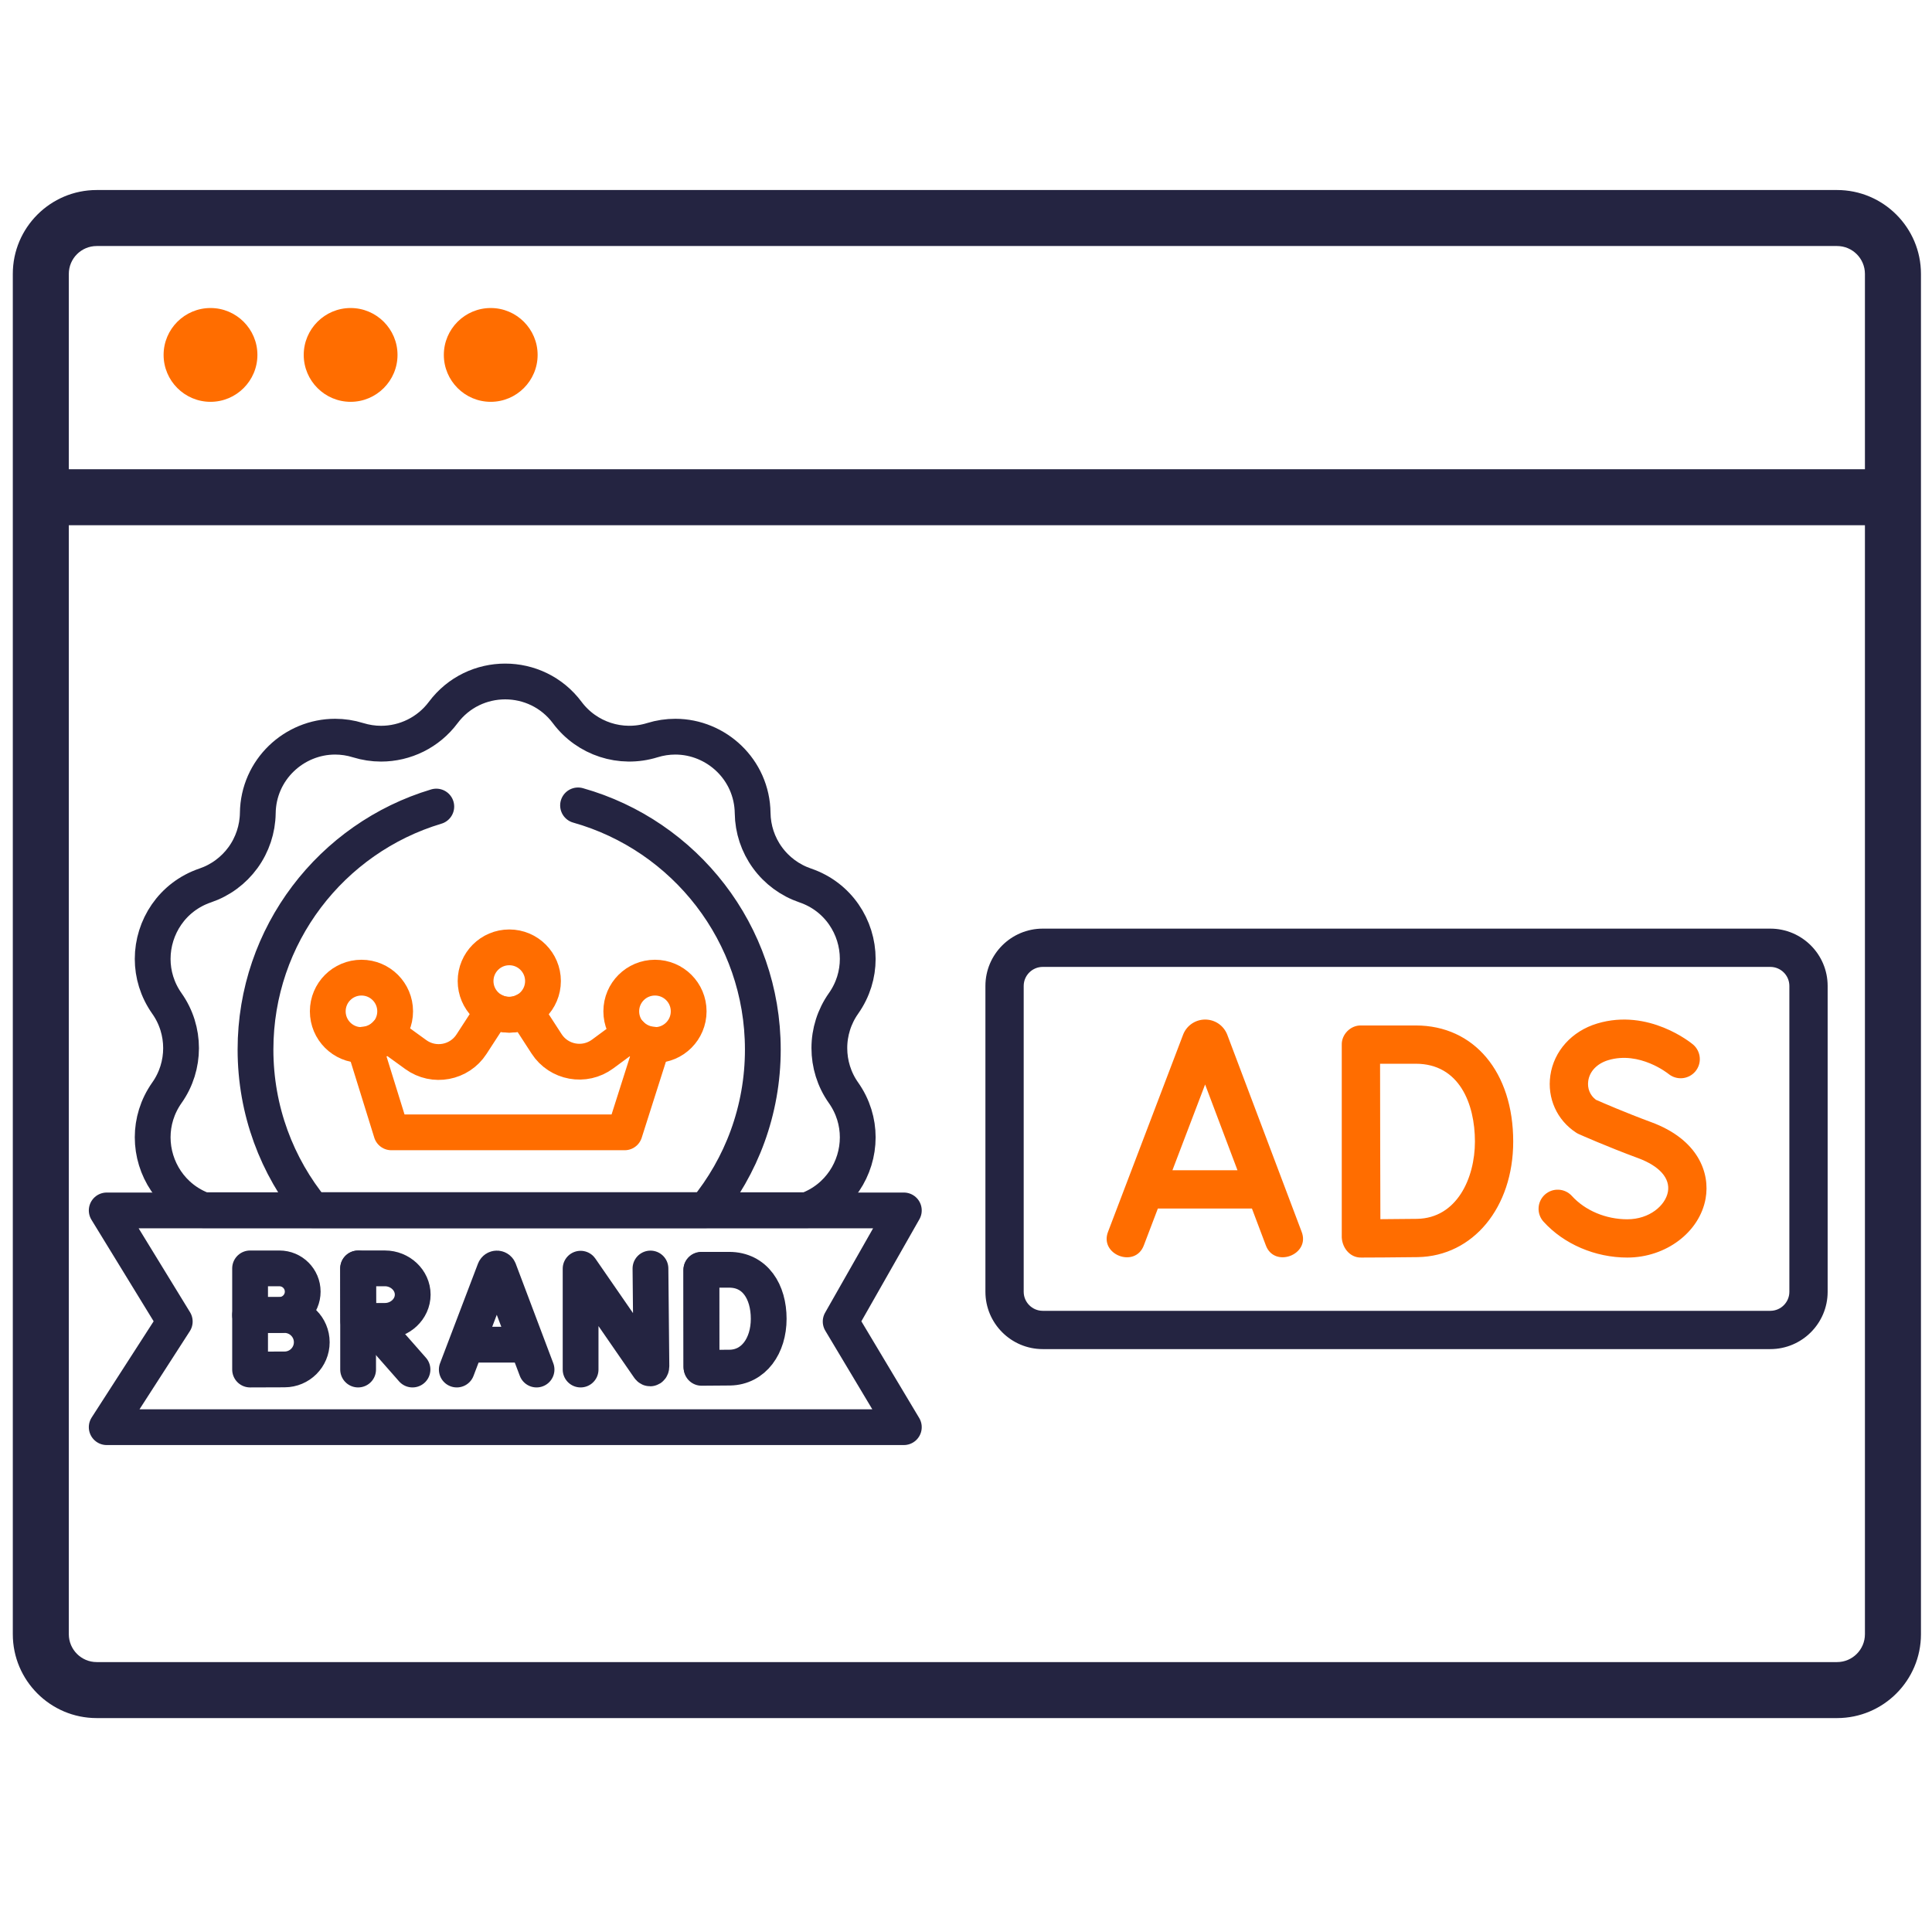 <svg width="81" height="80" viewBox="0 0 81 80" fill="none" xmlns="http://www.w3.org/2000/svg">
<g clip-path="url(#clip0_71_7578)">
<path d="M77.02 7.967H4.053C2.114 7.967 0.537 9.544 0.537 11.483V68.516C0.537 70.456 2.114 72.033 4.053 72.033H46.981C47.629 72.033 48.155 71.507 48.155 70.859C48.155 70.21 47.629 69.685 46.981 69.685H4.053C3.409 69.685 2.885 69.16 2.885 68.516V22.022H60.494C60.806 22.022 61.105 21.898 61.325 21.678C61.545 21.458 61.669 21.159 61.669 20.848C61.669 20.537 61.545 20.238 61.325 20.018C61.105 19.797 60.806 19.674 60.494 19.674H2.885V11.483C2.885 10.839 3.409 10.315 4.053 10.315H77.02C77.664 10.315 78.188 10.839 78.188 11.483V19.674H58.524C58.213 19.674 57.914 19.797 57.694 20.018C57.474 20.238 57.35 20.537 57.35 20.848C57.35 21.159 57.474 21.458 57.694 21.678C57.914 21.898 58.213 22.022 58.524 22.022H78.188V68.516C78.188 69.16 77.664 69.685 77.02 69.685H43.677C43.523 69.685 43.37 69.715 43.228 69.774C43.086 69.833 42.956 69.92 42.847 70.029C42.738 70.138 42.652 70.267 42.593 70.41C42.534 70.552 42.503 70.705 42.503 70.859C42.503 71.013 42.534 71.166 42.593 71.308C42.652 71.451 42.738 71.58 42.847 71.689C42.956 71.798 43.086 71.885 43.228 71.944C43.37 72.003 43.523 72.033 43.677 72.033H77.02C78.959 72.033 80.537 70.456 80.537 68.517V11.483C80.537 9.544 78.959 7.967 77.02 7.967Z" fill="#242441"/>
<path d="M8.826 16.847C7.741 16.847 6.859 15.964 6.859 14.88C6.859 13.796 7.741 12.914 8.826 12.914C9.91 12.914 10.792 13.796 10.792 14.88C10.792 15.964 9.91 16.847 8.826 16.847Z" fill="#FF6D00"/>
<path d="M14.7 16.847C13.616 16.847 12.734 15.964 12.734 14.88C12.734 13.796 13.616 12.914 14.7 12.914C15.784 12.914 16.666 13.796 16.666 14.88C16.666 15.964 15.784 16.847 14.7 16.847Z" fill="#FF6D00"/>
<path d="M20.574 16.847C19.49 16.847 18.608 15.964 18.608 14.88C18.608 13.796 19.49 12.914 20.574 12.914C21.658 12.914 22.54 13.796 22.54 14.88C22.54 15.964 21.658 16.847 20.574 16.847Z" fill="#FF6D00"/>
<path d="M53.068 52.206C53.421 53.186 54.952 52.608 54.57 51.639L51.454 43.383C51.382 43.196 51.255 43.034 51.09 42.92C50.925 42.807 50.728 42.746 50.528 42.746H50.526C50.326 42.746 50.13 42.807 49.965 42.92C49.8 43.033 49.673 43.194 49.602 43.381L46.458 51.637C46.074 52.602 47.595 53.19 47.958 52.208L48.544 50.669H52.488L53.068 52.206ZM49.155 49.064L50.525 45.468L51.882 49.064H49.155ZM56.254 51.791C56.232 52.265 56.571 52.739 57.076 52.725C57.145 52.725 58.785 52.719 59.439 52.707C61.758 52.667 63.442 50.628 63.442 47.86C63.442 44.949 61.801 42.994 59.358 42.994H57.056C56.622 42.985 56.241 43.371 56.254 43.805V51.791ZM59.358 44.599C61.185 44.599 61.837 46.283 61.837 47.86C61.837 49.401 61.077 51.073 59.411 51.102C59.06 51.108 58.402 51.113 57.873 51.116C57.87 50.16 57.865 48.598 57.865 47.851C57.865 47.224 57.862 45.592 57.86 44.599H59.358ZM68.225 51.12C67.326 51.12 66.457 50.754 65.902 50.142C65.759 49.985 65.559 49.89 65.347 49.88C65.134 49.869 64.926 49.944 64.768 50.087C64.611 50.23 64.516 50.429 64.506 50.642C64.495 50.855 64.57 51.063 64.713 51.22C65.567 52.163 66.88 52.725 68.225 52.725C69.845 52.725 71.257 51.661 71.509 50.249C71.7 49.179 71.202 47.776 69.23 47.049C68.162 46.655 67.171 46.225 66.91 46.11C66.663 45.926 66.543 45.635 66.588 45.319C66.646 44.915 66.959 44.59 67.426 44.449C68.742 44.053 69.935 45.011 69.955 45.027C70.119 45.16 70.329 45.224 70.539 45.204C70.749 45.184 70.943 45.082 71.079 44.92C71.214 44.758 71.281 44.549 71.263 44.338C71.245 44.128 71.145 43.933 70.985 43.795C70.91 43.733 69.125 42.261 66.963 42.912C65.898 43.233 65.146 44.067 64.999 45.091C64.862 46.045 65.276 46.963 66.078 47.486C66.114 47.51 66.151 47.53 66.189 47.547C66.238 47.569 67.384 48.079 68.675 48.555C69.573 48.886 70.03 49.401 69.928 49.967C69.827 50.534 69.163 51.12 68.225 51.12Z" fill="#FF6D00"/>
<path d="M51.392 56.563H74.221C75.547 56.563 76.625 55.485 76.625 54.16V41.337C76.625 40.012 75.547 38.934 74.221 38.934H43.718C42.392 38.934 41.314 40.012 41.314 41.337V54.16C41.314 55.485 42.392 56.563 43.718 56.563H53.69C53.796 56.563 53.9 56.543 53.998 56.502C54.095 56.462 54.183 56.403 54.258 56.328C54.333 56.254 54.392 56.165 54.432 56.068C54.472 55.971 54.493 55.866 54.493 55.761C54.493 55.655 54.472 55.551 54.432 55.453C54.392 55.356 54.333 55.268 54.258 55.193C54.183 55.119 54.095 55.059 53.998 55.019C53.9 54.979 53.796 54.958 53.69 54.958H43.718C43.278 54.958 42.919 54.6 42.919 54.159V41.337C42.919 40.897 43.278 40.539 43.718 40.539H74.221C74.662 40.539 75.02 40.897 75.02 41.337V54.16C75.02 54.6 74.662 54.958 74.221 54.958H51.392C51.286 54.957 51.18 54.977 51.082 55.017C50.983 55.056 50.894 55.115 50.818 55.19C50.743 55.265 50.683 55.353 50.642 55.451C50.601 55.549 50.58 55.655 50.58 55.761C50.58 55.867 50.601 55.972 50.642 56.07C50.683 56.168 50.743 56.257 50.818 56.332C50.894 56.406 50.983 56.465 51.082 56.505C51.18 56.545 51.286 56.565 51.392 56.563Z" fill="#242441"/>
<path d="M19.151 57.42L20.741 53.244C20.774 53.164 20.887 53.164 20.919 53.243L22.495 57.42" stroke="#242441" stroke-width="1.5" stroke-miterlimit="10" stroke-linecap="round" stroke-linejoin="round"/>
<path d="M19.644 56.377H22.004" stroke="#242441" stroke-width="1.5" stroke-miterlimit="10" stroke-linecap="round" stroke-linejoin="round"/>
<path d="M24.342 57.42V53.192L27.201 57.331C27.254 57.408 27.311 57.37 27.311 57.277L27.271 53.184" stroke="#242441" stroke-width="1.5" stroke-miterlimit="10" stroke-linecap="round" stroke-linejoin="round"/>
<path d="M29.404 53.251V57.291" stroke="#242441" stroke-width="1.5" stroke-miterlimit="10" stroke-linecap="round" stroke-linejoin="round"/>
<path d="M32.228 55.292C32.228 56.425 31.6 57.321 30.603 57.339C30.271 57.344 29.413 57.348 29.413 57.348C29.413 57.348 29.407 55.859 29.407 55.288C29.407 54.819 29.404 53.237 29.404 53.237H30.569C31.662 53.237 32.228 54.16 32.228 55.292Z" stroke="#242441" stroke-width="1.5" stroke-miterlimit="10" stroke-linecap="round" stroke-linejoin="round"/>
<path d="M12.691 54.154C12.691 54.692 12.254 55.129 11.716 55.129C11.449 55.129 10.485 55.133 10.485 55.133V53.179H11.716C12.254 53.179 12.691 53.615 12.691 54.154Z" stroke="#242441" stroke-width="1.5" stroke-miterlimit="10" stroke-linecap="round" stroke-linejoin="round"/>
<path d="M13.071 56.275C13.071 56.904 12.56 57.415 11.931 57.415C11.618 57.415 10.485 57.42 10.485 57.42V55.135H11.931C12.56 55.135 13.071 55.645 13.071 56.275Z" stroke="#242441" stroke-width="1.5" stroke-miterlimit="10" stroke-linecap="round" stroke-linejoin="round"/>
<path d="M15.515 55.398L17.294 57.42" stroke="#242441" stroke-width="1.5" stroke-miterlimit="10" stroke-linecap="round" stroke-linejoin="round"/>
<path d="M15.014 53.184V57.42" stroke="#242441" stroke-width="1.5" stroke-miterlimit="10" stroke-linecap="round" stroke-linejoin="round"/>
<path d="M17.303 54.279C17.303 54.887 16.77 55.38 16.14 55.38C15.827 55.38 15.022 55.385 15.022 55.385C15.022 55.385 15.017 54.586 15.017 54.279C15.017 54.027 15.014 53.178 15.014 53.178H16.14C16.77 53.178 17.303 53.671 17.303 54.279Z" stroke="#242441" stroke-width="1.5" stroke-miterlimit="10" stroke-linecap="round" stroke-linejoin="round"/>
<path d="M37.894 59.836H4.474L7.327 55.407L4.474 50.749H37.894L35.245 55.407L37.894 59.836Z" stroke="#242441" stroke-width="1.5" stroke-miterlimit="10" stroke-linecap="round" stroke-linejoin="round"/>
<path d="M35.364 45.816C35.771 46.393 35.961 47.044 35.961 47.684C35.961 48.988 35.173 50.247 33.832 50.738H8.531C7.189 50.247 6.401 48.987 6.401 47.683C6.401 47.043 6.591 46.393 6.997 45.816C7.394 45.256 7.591 44.599 7.591 43.944C7.591 43.288 7.394 42.632 6.997 42.071C6.591 41.495 6.401 40.845 6.401 40.205C6.401 38.876 7.219 37.594 8.606 37.123C9.241 36.907 9.793 36.499 10.188 35.956C10.582 35.413 10.798 34.762 10.808 34.091C10.832 32.262 12.336 30.886 14.05 30.886C14.367 30.886 14.692 30.933 15.016 31.034C15.328 31.13 15.652 31.18 15.977 31.18C16.983 31.18 17.956 30.711 18.58 29.876C19.229 29.007 20.205 28.572 21.181 28.572C22.157 28.572 23.134 29.007 23.783 29.876C24.605 30.977 26.033 31.44 27.345 31.034C27.67 30.933 27.995 30.886 28.312 30.886C30.027 30.886 31.531 32.262 31.555 34.091C31.564 34.762 31.78 35.414 32.175 35.956C32.569 36.499 33.122 36.906 33.757 37.123C35.144 37.594 35.961 38.876 35.961 40.204C35.961 40.844 35.771 41.495 35.364 42.071C34.978 42.619 34.77 43.273 34.771 43.944C34.771 44.599 34.968 45.256 35.364 45.816Z" stroke="#242441" stroke-width="1.5" stroke-miterlimit="10" stroke-linecap="round" stroke-linejoin="round"/>
<path d="M28.873 42.401C28.873 43.182 28.241 43.815 27.46 43.815C26.68 43.815 26.047 43.182 26.047 42.401C26.047 41.621 26.68 40.989 27.46 40.989C28.241 40.989 28.873 41.621 28.873 42.401Z" stroke="#FF6D00" stroke-width="1.5" stroke-miterlimit="10" stroke-linecap="round" stroke-linejoin="round"/>
<path d="M27.36 43.795L26.189 47.475H16.408L15.265 43.794C15.639 43.768 15.973 43.593 16.21 43.33L17.432 44.215C18.192 44.766 19.258 44.566 19.768 43.779L20.679 42.375C20.884 42.486 21.114 42.544 21.347 42.543C21.589 42.543 21.817 42.483 22.016 42.375L22.917 43.766C23.43 44.558 24.506 44.753 25.265 44.192L26.418 43.341C26.655 43.599 26.988 43.77 27.36 43.795Z" stroke="#FF6D00" stroke-width="1.5" stroke-miterlimit="10" stroke-linecap="round" stroke-linejoin="round"/>
<path d="M16.567 42.401C16.567 43.182 15.935 43.815 15.155 43.815C14.374 43.815 13.742 43.182 13.742 42.401C13.742 41.621 14.374 40.989 15.155 40.989C15.935 40.989 16.567 41.621 16.567 42.401Z" stroke="#FF6D00" stroke-width="1.5" stroke-miterlimit="10" stroke-linecap="round" stroke-linejoin="round"/>
<path d="M22.765 41.132C22.765 41.912 22.132 42.545 21.352 42.545C20.572 42.545 19.939 41.912 19.939 41.132C19.939 40.352 20.572 39.719 21.352 39.719C22.132 39.719 22.765 40.352 22.765 41.132Z" stroke="#FF6D00" stroke-width="1.5" stroke-miterlimit="10" stroke-linecap="round" stroke-linejoin="round"/>
<path d="M18.292 33.816C13.907 35.129 10.712 39.193 10.712 44.005C10.712 46.56 11.613 48.905 13.115 50.738H29.578C31.081 48.905 31.982 46.56 31.982 44.005C31.982 39.132 28.704 35.026 24.235 33.767" stroke="#242441" stroke-width="1.5" stroke-miterlimit="10" stroke-linecap="round" stroke-linejoin="round"/>
</g>
<defs>
<clipPath id="clip0_71_7578">
<rect width="80" height="80" fill="white" transform="translate(0.537)"/>
</clipPath>
</defs>
</svg>
